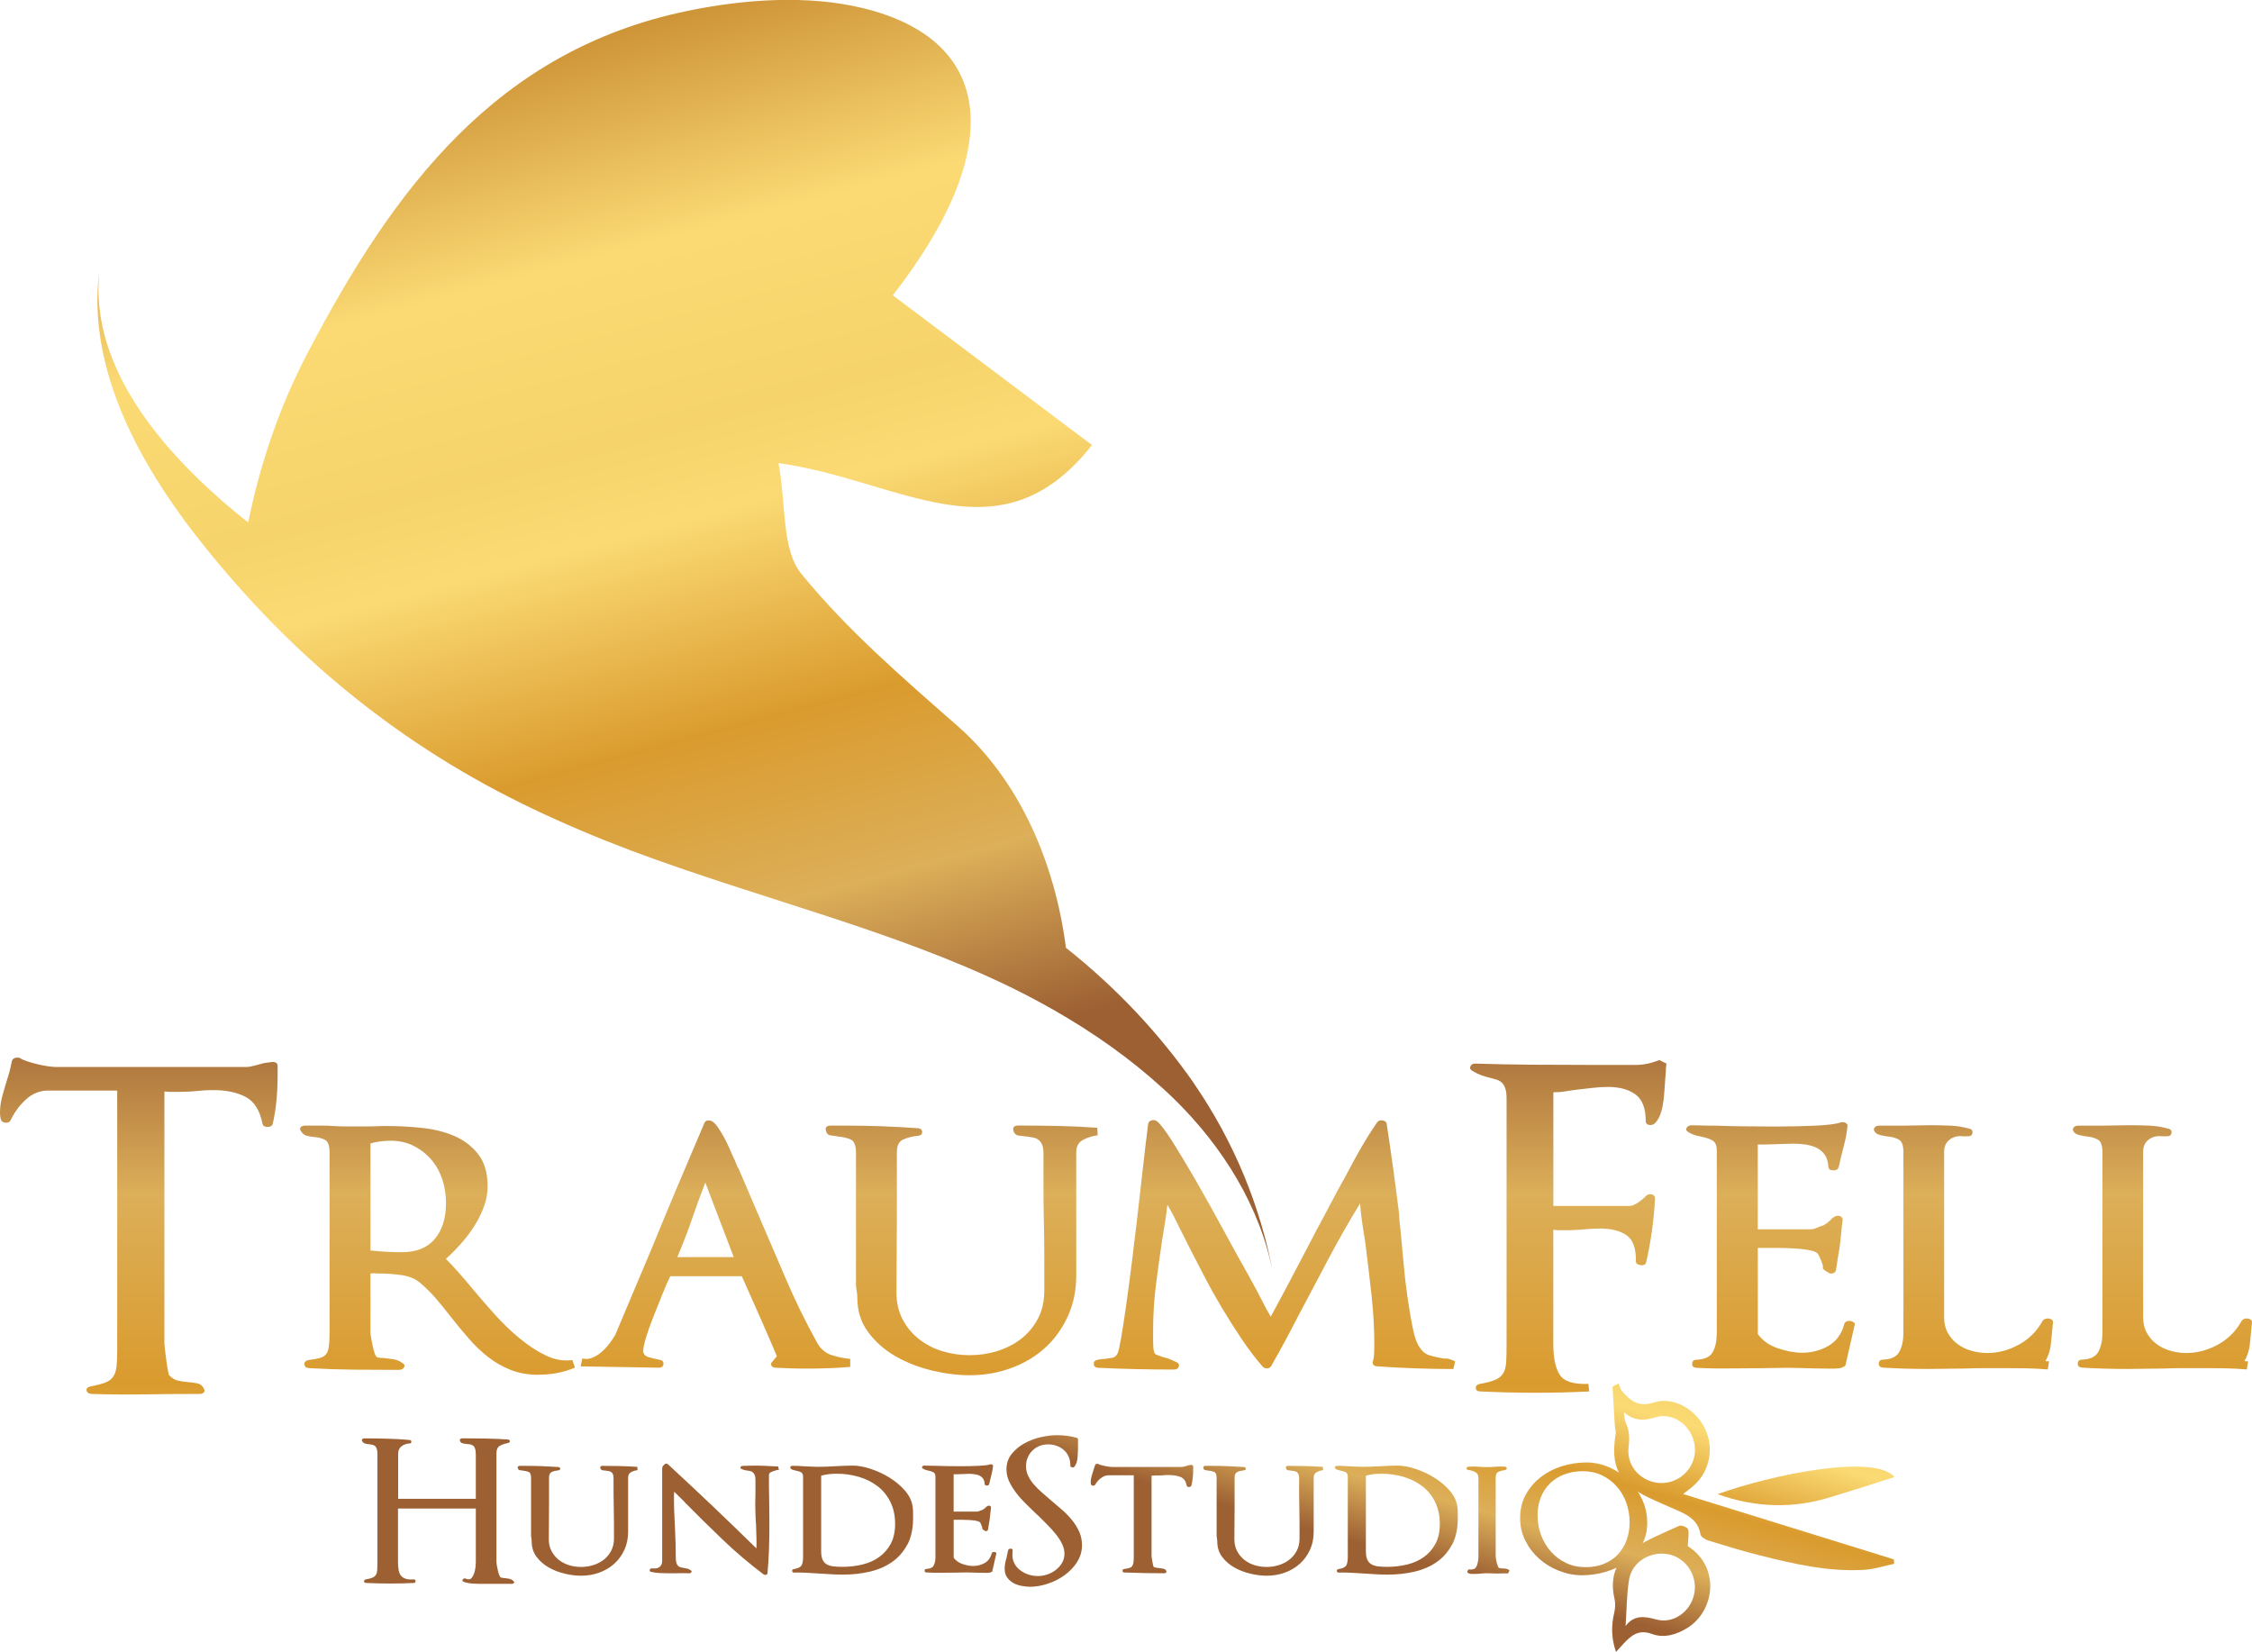 <?xml version="1.0" encoding="UTF-8"?><svg id="Layer_1" xmlns="http://www.w3.org/2000/svg" xmlns:xlink="http://www.w3.org/1999/xlink" viewBox="0 0 423.68 310.81"><defs><linearGradient id="linear-gradient" x1="348.7" y1="211.66" x2="320.88" y2="309.01" gradientUnits="userSpaceOnUse"><stop offset="0" stop-color="#bf8033"/><stop offset=".06" stop-color="#ac6f30"/><stop offset=".14" stop-color="#bb8845"/><stop offset=".28" stop-color="#c88b30"/><stop offset=".44" stop-color="#fbda74"/><stop offset=".56" stop-color="#f6d46b"/><stop offset=".62" stop-color="#fbda74"/><stop offset=".76" stop-color="#da9b2e"/><stop offset=".88" stop-color="#dcaf59"/><stop offset="1" stop-color="#9d6033"/></linearGradient><linearGradient id="linear-gradient-2" x1="338.23" y1="208.67" x2="310.42" y2="306.02" xlink:href="#linear-gradient"/><linearGradient id="linear-gradient-3" x1="358.38" y1="214.42" x2="330.56" y2="311.78" xlink:href="#linear-gradient"/><linearGradient id="linear-gradient-4" x1="121.68" y1="146.8" x2="93.87" y2="244.15" xlink:href="#linear-gradient"/><linearGradient id="linear-gradient-5" x1="144.75" y1="153.39" x2="116.93" y2="250.74" xlink:href="#linear-gradient"/><linearGradient id="linear-gradient-6" x1="170.28" y1="160.68" x2="142.47" y2="258.04" xlink:href="#linear-gradient"/><linearGradient id="linear-gradient-7" x1="192.95" y1="167.16" x2="165.13" y2="264.51" xlink:href="#linear-gradient"/><linearGradient id="linear-gradient-8" x1="212.37" y1="172.71" x2="184.55" y2="270.06" xlink:href="#linear-gradient"/><linearGradient id="linear-gradient-9" x1="226.98" y1="176.88" x2="199.16" y2="274.24" xlink:href="#linear-gradient"/><linearGradient id="linear-gradient-10" x1="242.52" y1="181.32" x2="214.7" y2="278.68" xlink:href="#linear-gradient"/><linearGradient id="linear-gradient-11" x1="263.99" y1="187.46" x2="236.18" y2="284.81" xlink:href="#linear-gradient"/><linearGradient id="linear-gradient-12" x1="287.7" y1="194.23" x2="259.88" y2="291.58" xlink:href="#linear-gradient"/><linearGradient id="linear-gradient-13" x1="304.73" y1="199.1" x2="276.91" y2="296.45" xlink:href="#linear-gradient"/><linearGradient id="linear-gradient-14" x1="321.4" y1="203.86" x2="293.58" y2="301.21" xlink:href="#linear-gradient"/><linearGradient id="linear-gradient-15" x1="26.11" y1="486.4" x2="26.11" y2="188.88" gradientUnits="userSpaceOnUse"><stop offset="0" stop-color="#bf8033"/><stop offset=".06" stop-color="#ac6f30"/><stop offset=".14" stop-color="#fbda74"/><stop offset=".28" stop-color="#c88b30"/><stop offset=".44" stop-color="#fbda74"/><stop offset=".56" stop-color="#f6d46b"/><stop offset=".62" stop-color="#fbda74"/><stop offset=".76" stop-color="#da9b2e"/><stop offset=".88" stop-color="#dcaf59"/><stop offset="1" stop-color="#9d6033"/></linearGradient><linearGradient id="linear-gradient-16" x1="82.34" y1="486.4" x2="82.34" y2="188.88" xlink:href="#linear-gradient"/><linearGradient id="linear-gradient-17" x1="134.58" y1="486.4" x2="134.58" y2="188.88" xlink:href="#linear-gradient"/><linearGradient id="linear-gradient-18" x1="180.91" y1="486.4" x2="180.91" y2="188.88" xlink:href="#linear-gradient"/><linearGradient id="linear-gradient-19" x1="239.77" y1="486.4" x2="239.77" y2="188.88" gradientUnits="userSpaceOnUse"><stop offset="0" stop-color="#bf8033"/><stop offset=".06" stop-color="#ac6f30"/><stop offset=".09" stop-color="#b3793a"/><stop offset=".14" stop-color="#bb8845"/><stop offset=".28" stop-color="#c88b30"/><stop offset=".44" stop-color="#fbda74"/><stop offset=".56" stop-color="#f6d46b"/><stop offset=".62" stop-color="#fbda74"/><stop offset=".76" stop-color="#da9b2e"/><stop offset=".88" stop-color="#dcaf59"/><stop offset="1" stop-color="#9d6033"/></linearGradient><linearGradient id="linear-gradient-20" x1="295.07" y1="486.4" x2="295.07" y2="188.88" xlink:href="#linear-gradient"/><linearGradient id="linear-gradient-21" x1="333.07" y1="486.4" x2="333.07" y2="188.88" xlink:href="#linear-gradient"/><linearGradient id="linear-gradient-22" x1="369.39" y1="486.4" x2="369.39" y2="188.88" xlink:href="#linear-gradient"/><linearGradient id="linear-gradient-23" x1="406.83" y1="486.4" x2="406.83" y2="188.88" xlink:href="#linear-gradient"/><linearGradient id="linear-gradient-24" x1="73.2" y1="-71.62" x2="147.22" y2="205.58" xlink:href="#linear-gradient"/></defs><path d="M356.37,294.21c-1.88.4-3.74,1.03-5.64,1.14-6.77.41-13.32-1.12-19.82-2.76-3.21-.81-6.38-1.78-9.54-2.76-.57-.18-1.39-.7-1.46-1.16-.37-2.37-2.01-3.45-3.93-4.32-1.92-.87-3.89-1.66-5.79-2.58-5.64-2.7-7.23-5.83-6.22-12.03.08-.52-.13-1.07-.17-1.62-.15-2.41-.29-4.83-.43-7.24.38-.2.75-.4,1.13-.59.23.5.35,1.1.7,1.5,1.57,1.78,3.06,3,5.94,2.08,3.69-1.19,7.86,1.28,9.61,4.87,1.76,3.61.95,7.98-2,10.67-.56.51-1.19.96-2.09,1.68,13.39,4.15,26.51,8.22,39.64,12.29.02.28.03.56.05.83ZM305.5,265.67c.11.67.09,1.4.37,2,.7,1.51.73,2.97.52,4.63-.45,3.67,2.58,6.75,6.25,6.72,3.67-.03,6.57-3.21,6.22-6.82-.36-3.75-3.9-6.64-7.48-5.53-2.32.72-4.02.6-5.89-1Z" style="fill:url(#linear-gradient);"/><path d="M317.54,290.9c6.22,3.99,5,12.21-.05,15.36-2.08,1.3-4.44,1.99-6.67,1.17-2.46-.91-3.83.18-5.27,1.7-.43.45-.84.93-1.52,1.67-.9-2.58-.91-4.91-.35-7.32.2-.84.27-1.8.08-2.63-.95-3.97.2-7.27,3.5-9.45,2.68-1.77,5.72-3,8.67-4.33.4-.18,1.55.29,1.65.66.23.81.01,1.75-.05,3.16ZM305.84,305.9c1.52-1.98,3.35-1.89,5.67-1.23,3.31.95,6.56-1.46,7.23-4.79.69-3.43-1.51-6.81-4.89-7.46-3.34-.65-6.82,1.44-7.36,4.75-.46,2.81-.45,5.69-.66,8.73Z" style="fill:url(#linear-gradient-2);"/><path d="M323.13,281.12c9.91-3.62,29.56-7.7,33.29-3.22-2.19.7-4.31,1.37-6.43,2.04-1.88.59-3.77,1.17-5.65,1.75q-10.49,3.26-21.21-.58Z" style="fill:url(#linear-gradient-3);"/><path d="M96.68,297.82c-.07.11-.21.17-.4.17h-6.07c-.34,0-.71-.01-1.1-.04-.39-.02-.76-.07-1.1-.13s-.61-.14-.81-.24c-.22-.1-.26-.24-.13-.42.13-.18.3-.24.5-.17.24.1.44.15.59.15.27,0,.49-.12.66-.37s.31-.54.42-.88c.11-.34.18-.69.22-1.05.04-.36.06-.66.06-.9v-10.12h-14.64v10.01c0,.59.04,1.1.11,1.53.08.43.22.78.42,1.05s.5.47.88.61c.38.13.87.18,1.49.13.24-.02.38.08.4.3.03.22-.08.34-.33.37-1.47.08-2.96.11-4.45.11s-3.07-.04-4.56-.11c-.22-.02-.34-.13-.35-.31-.01-.19.09-.3.31-.35.54-.09.96-.21,1.25-.33s.52-.29.66-.52c.15-.22.23-.52.26-.88.02-.37.04-.86.04-1.47v-20.39c0-.42-.04-.75-.13-1-.08-.24-.2-.42-.35-.53s-.31-.19-.5-.22c-.18-.04-.36-.07-.53-.09-.35-.03-.63-.08-.87-.15-.24-.08-.4-.24-.5-.48-.08-.12-.07-.23.02-.33.09-.1.22-.15.39-.15,1.45,0,2.88.02,4.29.06,1.41.04,2.83.11,4.25.24.22.02.32.14.31.35-.01.21-.13.31-.35.31-.56.02-1.06.2-1.49.52-.43.32-.64.8-.64,1.43v8.46h14.61v-8.43c0-.42-.06-.79-.18-1.12-.12-.33-.37-.55-.74-.65-.15-.05-.28-.07-.4-.07-.37-.03-.73-.08-1.08-.15-.36-.08-.56-.27-.61-.59-.03-.1.01-.18.11-.26.1-.07.21-.11.33-.11,1.45,0,2.89.01,4.33.04,1.43.03,2.86.08,4.29.18.22.03.34.13.35.31s-.09.3-.31.35c-.64.12-1.17.3-1.58.54-.42.23-.63.73-.63,1.49v20.31c0,.12.02.34.07.64s.11.63.19.96c.07.33.16.63.26.9.1.27.2.42.29.44.05.05.17.08.35.09s.34.03.46.06c.27.02.55.07.83.13.28.06.53.2.75.42.15.12.18.24.11.35Z" style="fill:url(#linear-gradient-4);"/><path d="M118.74,276.97c-.38.2-.57.54-.57,1.03v10.19c0,1.25-.24,2.39-.7,3.4-.47,1.02-1.1,1.89-1.9,2.61-.8.72-1.74,1.28-2.81,1.67-1.08.39-2.22.59-3.42.59-.98,0-2.02-.13-3.11-.39-1.09-.26-2.1-.65-3.02-1.18-.92-.53-1.68-1.19-2.28-2s-.9-1.77-.9-2.87v.04c0-.22-.02-.43-.06-.63-.04-.2-.06-.37-.06-.51v-10.89c0-.61-.15-.98-.46-1.1-.31-.12-.61-.2-.9-.22-.29-.05-.55-.08-.75-.11-.21-.02-.34-.17-.39-.44-.05-.24.1-.37.44-.37h1.14c2.01,0,4.03.08,6.07.22.22.02.33.13.33.33,0,.17-.11.27-.33.29-.49.05-.91.15-1.25.31s-.52.51-.52,1.05v5.77c0,.98,0,1.96-.02,2.93s-.02,1.93-.02,2.89c0,.86.17,1.61.52,2.26s.8,1.19,1.36,1.64c.56.44,1.21.77,1.93,1,.72.22,1.48.33,2.26.33s1.55-.11,2.3-.35c.75-.23,1.41-.57,1.99-1.03.57-.45,1.03-1.01,1.38-1.67s.52-1.44.52-2.32v-2.83c0-.96-.01-1.91-.04-2.87-.03-.93-.04-1.88-.04-2.83v-2.87c0-.29-.05-.53-.13-.7-.08-.17-.19-.3-.31-.39-.12-.08-.26-.14-.42-.16-.16-.03-.31-.05-.46-.08-.27-.02-.52-.06-.75-.09-.24-.04-.38-.19-.42-.46-.05-.24.1-.37.44-.37,1.1,0,2.2.01,3.28.04,1.08.03,2.16.08,3.24.15l.04.62c-.42.05-.82.17-1.2.37Z" style="fill:url(#linear-gradient-5);"/><path d="M146.5,276.53c-.22.02-.4.06-.55.11h.04c-.3.08-.59.17-.88.3-.29.12-.44.32-.44.59v2.32c0,.74.01,1.49.04,2.25,0,.71,0,1.49.02,2.34,0,.85.02,1.61.02,2.3,0,1.57-.02,3.12-.07,4.65-.05,1.53-.15,3.08-.29,4.62-.03.15-.11.24-.26.28-.15.04-.29.02-.44-.06-2.75-2.06-5.34-4.26-7.78-6.61-2.44-2.34-4.84-4.7-7.19-7.08h.04l-1.92-1.88c-.02.22-.04.44-.04.66v.7c0,.93.02,1.85.06,2.76s.08,1.83.13,2.76c.05.91.08,1.81.11,2.72.03.91.04,1.83.04,2.76,0,.42.04.75.11,1.01.08.26.18.45.31.57.14.12.28.21.44.26.16.05.32.08.5.11.22.05.45.09.7.13s.48.14.7.31c.2.1.26.22.19.37-.08.15-.22.22-.44.22-.42-.02-.85-.03-1.29-.02-.44.01-.87.02-1.29.02h-1.29c-.56,0-1.12-.01-1.67-.04-.55-.03-1.09-.1-1.6-.22-.22-.05-.31-.17-.27-.37.04-.2.16-.29.39-.29h.44c.42.05.77-.06,1.07-.31s.44-.63.44-1.12v-17.37c0-.2.06-.36.18-.5.12-.14.24-.25.37-.35.07-.05.16-.07.27-.05.11,0,.19.04.24.09,2.82,2.6,5.62,5.22,8.39,7.85,2.77,2.64,5.53,5.31,8.28,8,.03-.76.03-1.5,0-2.23-.02-.72-.05-1.47-.07-2.23-.05-.61-.09-1.26-.11-1.95-.03-.69-.04-1.34-.04-1.95,0-.39,0-.77.02-1.14s.02-.75.02-1.14v-2.24c0-.39-.05-.71-.15-.94-.1-.23-.22-.4-.37-.51-.15-.11-.31-.19-.48-.22-.17-.04-.34-.07-.51-.09-.47-.05-.85-.16-1.14-.33-.17-.07-.22-.18-.15-.33s.21-.22.4-.22l1.33-.04c.91-.03,1.8-.02,2.69.02.88.04,1.77.08,2.65.13l.15.63Z" style="fill:url(#linear-gradient-6);"/><path d="M170.68,290.62c-.71,1.35-1.67,2.44-2.87,3.27-1.2.84-2.6,1.44-4.19,1.81-1.6.37-3.26.55-5,.55-.71,0-1.43-.02-2.15-.06-.72-.04-1.44-.08-2.15-.13-.79-.05-1.61-.1-2.46-.15-.86-.05-1.67-.06-2.43-.04-.25,0-.38-.1-.4-.29-.03-.2.08-.32.33-.37.73-.12,1.21-.34,1.42-.66.21-.32.31-.89.31-1.73v-14.94c0-.49-.15-.8-.44-.92-.3-.12-.59-.21-.88-.26-.22-.05-.44-.1-.64-.17-.21-.06-.35-.16-.42-.31-.05-.12-.04-.23.04-.31.08-.09.2-.13.37-.13.34,0,.68,0,1.01.02.33.01.67.03,1.01.06.44.02.91.05,1.4.07.49.03.95.04,1.36.04,1.05,0,2.12-.04,3.2-.11.52-.03,1.07-.05,1.67-.08.6-.02,1.16-.04,1.67-.04.98,0,2.1.2,3.35.61s2.44.96,3.57,1.66c1.13.7,2.11,1.53,2.93,2.48.82.96,1.29,1.97,1.42,3.06.05.34.07.7.07,1.07v1.03c0,1.97-.36,3.62-1.07,4.97ZM167.5,282.55c-.6-1.19-1.4-2.17-2.41-2.94s-2.17-1.35-3.5-1.75c-1.33-.39-2.71-.59-4.16-.59-.49,0-.98.03-1.47.08s-.98.15-1.47.29v14.2c0,.69.09,1.23.28,1.62.18.39.45.69.81.88s.78.32,1.27.37c.49.05,1.04.08,1.66.08,1.3,0,2.55-.15,3.75-.44,1.2-.29,2.26-.77,3.16-1.42s1.63-1.49,2.17-2.5c.54-1.02.81-2.26.81-3.73,0-1.57-.3-2.95-.9-4.14Z" style="fill:url(#linear-gradient-7);"/><path d="M186.62,295.7l-.29.15c-.15.05-.43.07-.85.07s-.87,0-1.34-.02c-.48-.01-.93-.03-1.36-.04-.43-.01-.73-.02-.9-.02-.39,0-.78,0-1.18.02-.39,0-.78.02-1.18.02-.88,0-1.77,0-2.65.02-.88.01-1.75,0-2.61-.06-.22-.03-.33-.14-.31-.35s.13-.31.35-.31c.69-.02,1.14-.24,1.36-.64s.33-.94.33-1.6v-15.09c0-.41-.12-.69-.35-.83-.23-.13-.48-.23-.75-.28-.2-.05-.4-.1-.61-.15s-.41-.13-.61-.26c-.2-.1-.26-.22-.18-.37.08-.15.22-.22.44-.22s.51,0,.87.02c.36,0,.75.02,1.2.02.71.03,1.48.04,2.32.06.83.01,1.68.02,2.54.02,1.22,0,2.34-.03,3.35-.08s1.68-.13,2.02-.26c.17-.05.32-.04.44.04.12.07.17.17.15.29-.05.47-.12.89-.22,1.29-.1.39-.2.79-.29,1.18-.05.17-.08.33-.11.48-.02.15-.06.29-.11.44-.05.17-.2.26-.44.26s-.38-.1-.4-.29c-.03-.42-.12-.75-.29-1-.17-.24-.39-.43-.66-.57-.27-.13-.58-.23-.92-.27s-.69-.08-1.03-.08c-.2,0-.39,0-.57.02-.19.01-.38.02-.57.02-.17,0-.36,0-.55.02-.2.01-.39.02-.59.02h-.66v7.03h4.41c.12,0,.28-.04.48-.13.2-.09.4-.17.63-.24h-.04c.2-.1.38-.23.54-.4.16-.17.31-.28.46-.33.17-.05.31-.03.42.06.11.08.15.19.13.31-.05.32-.09.7-.13,1.14-.04.44-.08.82-.13,1.14-.05.3-.1.59-.15.88s-.1.61-.15.96c-.03.12-.11.21-.26.26s-.28.03-.4-.08c-.29-.17-.44-.29-.42-.35.01-.06,0-.15-.02-.27-.08-.22-.16-.43-.24-.63s-.16-.32-.24-.37c-.12-.09-.37-.18-.73-.24-.37-.06-.78-.1-1.23-.13-.45-.03-.9-.04-1.34-.04h-1.58v7.14c.39.54.94.93,1.66,1.18s1.38.37,2.02.37c.78,0,1.51-.19,2.17-.57.66-.38,1.1-1,1.33-1.86.02-.08.08-.13.18-.17s.2-.05.29-.04.19.05.28.11.12.13.09.2l-.77,3.39Z" style="fill:url(#linear-gradient-8);"/><path d="M202.64,293.9c-.63.96-1.42,1.78-2.37,2.47-.96.69-2.01,1.22-3.17,1.6-1.15.38-2.26.57-3.31.57-.51,0-1.05-.06-1.62-.17-.56-.11-1.08-.29-1.54-.55s-.85-.61-1.16-1.05c-.31-.44-.46-.98-.46-1.62,0-.39.04-.76.11-1.1.07-.35.16-.69.26-1.03.05-.27.1-.52.15-.75.05-.24.1-.45.15-.64.02-.1.08-.17.17-.2.08-.04.18-.06.27-.06.12,0,.22.02.29.07.08.05.11.12.11.22l-.04.59c-.05.66.06,1.26.31,1.79s.62.98,1.08,1.34c.47.37,1,.65,1.58.85s1.2.29,1.84.29c.56,0,1.14-.1,1.73-.29.59-.2,1.12-.48,1.6-.85.48-.37.87-.81,1.18-1.32.3-.52.46-1.09.46-1.73s-.15-1.23-.44-1.84-.68-1.22-1.16-1.82c-.48-.6-1.03-1.21-1.64-1.82-.61-.61-1.24-1.24-1.88-1.88v.04c-.71-.69-1.42-1.37-2.12-2.06-.7-.69-1.32-1.38-1.86-2.1s-.98-1.43-1.31-2.15c-.33-.72-.5-1.47-.5-2.23,0-1.13.32-2.1.97-2.91.65-.81,1.46-1.48,2.41-2.01.96-.53,1.99-.91,3.09-1.16s2.12-.37,3.05-.37c1.3,0,2.52.16,3.64.48.2.05.3.16.3.33v1.33c0,.66-.03,1.34-.08,2.04s-.24,1.28-.59,1.75c-.12.12-.28.16-.48.11s-.29-.16-.29-.33c0-.61-.1-1.17-.31-1.66-.21-.49-.51-.91-.9-1.25s-.84-.61-1.34-.79c-.51-.19-1.05-.28-1.64-.28s-1.1.1-1.6.29c-.5.2-.94.48-1.32.85-.38.37-.68.8-.9,1.31-.22.5-.33,1.06-.33,1.67s.13,1.24.4,1.8.63,1.11,1.09,1.64c.45.53.97,1.03,1.54,1.53.58.49,1.16.99,1.75,1.51.71.59,1.41,1.19,2.1,1.8s1.3,1.26,1.84,1.93c.54.68.97,1.39,1.31,2.15.33.76.5,1.58.5,2.47,0,1.18-.31,2.24-.94,3.2Z" style="fill:url(#linear-gradient-9);"/><path d="M224.11,279.51c-.05.17-.2.26-.44.26-.22,0-.36-.09-.4-.26-.17-.86-.57-1.4-1.19-1.64-.63-.23-1.33-.35-2.12-.35h-.59c-.2,0-.4.01-.63.04-.22.03-.45.04-.7.04h-.73c-.2,0-.31,0-.35.04-.04.02-.14.01-.31-.04v15.23c0,.07.02.21.06.42s.07.43.11.66c.04.24.08.44.13.63.05.18.1.29.15.31h.04c.1.05.25.08.46.11.21.03.39.05.54.08.27.02.52.06.75.11.23.05.4.17.5.37.08.12.08.24,0,.33-.07.1-.21.15-.4.15-1.25,0-2.5-.01-3.73-.04-1.24-.03-2.48-.06-3.73-.11-.22,0-.34-.1-.35-.29-.01-.2.09-.32.31-.37.37-.05.68-.1.92-.17.24-.06.43-.16.55-.31.12-.15.21-.35.26-.61.05-.25.08-.61.08-1.05v-15.49h-4.67c-.54,0-1.03.17-1.49.52-.46.34-.82.76-1.09,1.25-.1.15-.24.21-.44.19-.2-.03-.32-.11-.37-.26-.03-.08-.04-.24-.04-.48,0-.32.06-.69.18-1.1s.24-.81.37-1.18c.05-.12.09-.26.13-.4.04-.15.08-.29.13-.44.05-.12.13-.2.26-.24.12-.04.24-.03.37.02.1.08.26.14.5.2.23.06.47.12.71.17s.49.09.72.13c.24.04.42.06.57.06h13.14c.12,0,.28-.03.48-.08l.59-.15h-.04c.08-.05.17-.08.29-.09s.26-.03.4-.06c.32-.05.48.06.48.33v.59c0,1.01-.11,2-.33,2.98Z" style="fill:url(#linear-gradient-10);"/><path d="M247.72,276.97c-.38.2-.57.54-.57,1.03v10.19c0,1.25-.23,2.39-.7,3.4-.47,1.02-1.1,1.89-1.9,2.61-.8.72-1.74,1.28-2.81,1.67-1.08.39-2.22.59-3.42.59-.98,0-2.02-.13-3.11-.39-1.09-.26-2.1-.65-3.02-1.18-.92-.53-1.68-1.19-2.28-2s-.9-1.77-.9-2.87v.04c0-.22-.02-.43-.06-.63-.04-.2-.06-.37-.06-.51v-10.89c0-.61-.15-.98-.46-1.1-.31-.12-.61-.2-.9-.22-.29-.05-.55-.08-.75-.11-.21-.02-.34-.17-.39-.44-.05-.24.1-.37.44-.37h1.14c2.01,0,4.03.08,6.07.22.22.02.33.13.33.33,0,.17-.11.27-.33.29-.49.05-.91.15-1.25.31s-.52.51-.52,1.05v5.77c0,.98,0,1.96-.02,2.93s-.02,1.93-.02,2.89c0,.86.17,1.61.52,2.26s.8,1.19,1.36,1.64c.56.44,1.21.77,1.93,1,.72.22,1.48.33,2.26.33s1.55-.11,2.3-.35c.75-.23,1.41-.57,1.99-1.03.57-.45,1.03-1.01,1.38-1.67s.52-1.44.52-2.32v-2.83c0-.96-.01-1.91-.04-2.87-.03-.93-.04-1.88-.04-2.83v-2.87c0-.29-.05-.53-.13-.7-.08-.17-.19-.3-.31-.39-.12-.08-.26-.14-.42-.16-.16-.03-.31-.05-.46-.08-.27-.02-.52-.06-.75-.09-.24-.04-.38-.19-.42-.46-.05-.24.1-.37.44-.37,1.1,0,2.2.01,3.28.04,1.08.03,2.16.08,3.24.15l.04.62c-.42.05-.82.17-1.2.37Z" style="fill:url(#linear-gradient-11);"/><path d="M273.16,290.62c-.71,1.35-1.67,2.44-2.87,3.27-1.2.84-2.6,1.44-4.19,1.81-1.6.37-3.26.55-5,.55-.71,0-1.43-.02-2.15-.06-.72-.04-1.44-.08-2.15-.13-.79-.05-1.61-.1-2.46-.15-.86-.05-1.67-.06-2.43-.04-.25,0-.38-.1-.4-.29-.03-.2.08-.32.33-.37.73-.12,1.21-.34,1.42-.66.21-.32.31-.89.31-1.73v-14.94c0-.49-.15-.8-.44-.92-.3-.12-.59-.21-.88-.26-.22-.05-.44-.1-.64-.17-.21-.06-.35-.16-.42-.31-.05-.12-.04-.23.04-.31.08-.09.2-.13.37-.13.34,0,.68,0,1.01.02.33.01.67.03,1.01.06.44.02.91.05,1.4.07.49.03.95.04,1.36.04,1.05,0,2.12-.04,3.2-.11.52-.03,1.07-.05,1.67-.08.6-.02,1.16-.04,1.67-.04.98,0,2.1.2,3.35.61s2.44.96,3.57,1.66c1.13.7,2.11,1.53,2.93,2.48.82.96,1.29,1.97,1.42,3.06.05.34.07.7.07,1.07v1.03c0,1.97-.36,3.62-1.07,4.97ZM269.98,282.55c-.6-1.19-1.4-2.17-2.41-2.94s-2.17-1.35-3.5-1.75c-1.33-.39-2.71-.59-4.16-.59-.49,0-.98.03-1.47.08s-.98.15-1.47.29v14.2c0,.69.09,1.23.28,1.62.18.39.45.69.81.88s.78.32,1.27.37c.49.05,1.04.08,1.66.08,1.3,0,2.55-.15,3.75-.44,1.2-.29,2.26-.77,3.16-1.42s1.63-1.49,2.17-2.5c.54-1.02.81-2.26.81-3.73,0-1.57-.3-2.95-.9-4.14Z" style="fill:url(#linear-gradient-12);"/><path d="M283.69,296.03c-.44-.02-.87-.02-1.31,0-.43.03-.88.03-1.34,0l-1.4-.04c-.2,0-.44.01-.73.04-.29.03-.61.05-.94.08-.33.02-.65.03-.96.02-.31,0-.55-.05-.72-.13-.22-.08-.28-.23-.18-.46.1-.23.26-.32.48-.27.12.05.23.05.31.02.09-.04.15-.06.2-.06.2,0,.36-.08.5-.24.13-.16.24-.36.31-.61.08-.24.13-.49.17-.73.04-.25.06-.47.06-.66v-14.98c0-.49-.2-.84-.61-1.05s-.83-.34-1.27-.39c-.24-.03-.36-.13-.35-.31s.14-.29.39-.31c.59-.05,1.18-.05,1.77,0,.59.05,1.16.08,1.73.08s1.12-.03,1.66-.08c.54-.05,1.09-.05,1.66,0,.22.03.34.12.35.29.01.17-.09.28-.31.33-.49.07-.91.18-1.25.33s-.52.52-.52,1.11v14.87c0,.1.02.24.06.44s.08.4.13.63c.05.22.11.43.19.62.07.2.13.33.18.4.08.03.19.05.33.08.15.02.28.04.4.04.27,0,.51.02.71.06.21.04.41.14.61.31l-.3.59Z" style="fill:url(#linear-gradient-13);"/><path d="M308.81,290.75c-.72,1.24-1.67,2.28-2.83,3.11-1.17.84-2.48,1.46-3.94,1.88s-2.92.63-4.4.63-2.91-.28-4.32-.83-2.66-1.31-3.73-2.26c-1.08-.96-1.95-2.09-2.61-3.4s-.99-2.73-.99-4.25c0-1.67.36-3.15,1.08-4.45.72-1.3,1.67-2.4,2.83-3.29,1.17-.89,2.49-1.58,3.98-2.04,1.48-.46,3-.7,4.54-.7s2.97.31,4.36.92c1.38.61,2.6,1.44,3.66,2.46,1.05,1.03,1.89,2.23,2.52,3.61.62,1.37.94,2.82.94,4.34,0,1.62-.36,3.05-1.08,4.29ZM305.97,282.73c-.43-1.17-1.03-2.19-1.81-3.07-.77-.88-1.7-1.58-2.79-2.1-1.09-.52-2.3-.77-3.63-.77-1.23,0-2.36.2-3.4.59-1.04.39-1.94.95-2.69,1.67-.75.72-1.33,1.59-1.75,2.61s-.63,2.17-.63,3.44.22,2.54.66,3.72c.44,1.18,1.06,2.21,1.86,3.11.8.9,1.75,1.61,2.85,2.13,1.1.53,2.33.79,3.68.79,1.25,0,2.38-.2,3.4-.61s1.89-.98,2.61-1.73c.72-.75,1.28-1.65,1.67-2.69.39-1.04.59-2.19.59-3.44s-.22-2.5-.64-3.66Z" style="fill:url(#linear-gradient-14);"/><path d="M52.02,206.98c-.14,1.53-.38,3.02-.71,4.47-.11.39-.44.58-1,.58-.5,0-.81-.19-.92-.58-.5-2.56-1.58-4.26-3.22-5.1-1.65-.84-3.64-1.25-5.97-1.25-.61,0-1.17.01-1.67.04-.5.03-1.03.07-1.59.13-.5.06-1.07.1-1.71.12-.64.03-1.18.04-1.63.04h-1.42c-.45,0-.87-.03-1.25-.08v47.47c0,.17.04.57.12,1.21.08.64.17,1.3.25,1.97.08.67.18,1.28.29,1.84.11.56.19.87.25.92.55.56,1.11.89,1.67,1,.55.11,1.08.2,1.59.25.78.06,1.45.14,2,.25.56.11.98.44,1.25,1,.17.28.17.52,0,.71-.17.2-.44.29-.84.29-3.4,0-6.78.03-10.15.08-3.37.05-6.76.03-10.15-.08-.56-.06-.87-.28-.92-.67-.06-.39.2-.64.75-.75,1.17-.22,2.09-.46,2.76-.71s1.17-.63,1.5-1.13c.33-.5.54-1.14.63-1.92.08-.78.12-1.84.12-3.18v-48.72h-12.95c-1.62,0-3.04.57-4.26,1.71-1.23,1.14-2.17,2.44-2.84,3.88-.17.34-.49.49-.96.46-.47-.03-.77-.24-.88-.63-.06-.22-.1-.43-.12-.63-.03-.19-.04-.43-.04-.71,0-1.01.17-2.1.5-3.3.33-1.19.7-2.41,1.08-3.63.17-.5.29-.98.38-1.42.08-.45.18-.89.29-1.34.11-.28.32-.46.63-.54.31-.08.6-.07.88.04.33.23.81.43,1.42.63.61.2,1.27.38,1.97.55.7.17,1.36.29,2,.38s1.13.12,1.46.12h35.77c.33,0,.76-.07,1.3-.21.53-.14,1.02-.26,1.46-.38.28-.11.6-.18.96-.21.36-.03.68-.07.96-.12.28-.06.54-.03.79.08.25.11.38.31.38.59v1.84c0,1.56-.07,3.1-.21,4.64Z" style="fill:url(#linear-gradient-15);"/><path d="M101.36,258.66c-1.95,0-3.71-.3-5.27-.92s-2.98-1.42-4.26-2.43c-1.28-1-2.48-2.14-3.59-3.42-1.12-1.28-2.2-2.59-3.26-3.93-.95-1.22-1.9-2.39-2.84-3.51-.95-1.11-1.95-2.12-3.01-3.01-.95-.84-2.16-1.35-3.64-1.55s-2.83-.29-4.05-.29c-.44,0-.74-.01-.87-.04-.14-.03-.43-.01-.88.04v11.03c0,.22.04.57.12,1.04.08.47.18.97.29,1.5.11.53.24,1.01.38,1.42.14.42.26.65.38.71.17.11.42.17.75.17.39,0,.72.03,1,.08.5.06,1.02.12,1.54.21s1.02.29,1.46.63c.45.22.59.5.42.84-.17.33-.5.5-1,.5-2.84,0-5.67-.01-8.48-.04-2.81-.03-5.64-.13-8.48-.29-.5-.06-.76-.29-.79-.71s.21-.68.71-.8c.89-.11,1.6-.24,2.13-.38.53-.14.93-.38,1.21-.71.28-.34.46-.82.54-1.46.08-.64.13-1.49.13-2.55v-33.93c0-1.34-.29-2.14-.88-2.42s-1.18-.45-1.8-.5-1.14-.14-1.59-.25c-.45-.11-.81-.39-1.09-.84-.22-.28-.25-.53-.08-.75.17-.22.47-.33.92-.33h3.18c.67,0,1.34.03,2,.08.89.06,1.73.08,2.51.08h4.26c.55,0,1.1-.01,1.63-.04.53-.03,1.1-.04,1.71-.04,2.06,0,4.22.11,6.48.34s4.3.72,6.14,1.5c1.84.78,3.36,1.92,4.55,3.43s1.8,3.54,1.8,6.1c0,1.28-.24,2.56-.71,3.84-.48,1.28-1.09,2.51-1.84,3.68-.75,1.17-1.59,2.27-2.51,3.3-.92,1.03-1.85,1.97-2.8,2.8.84.84,1.66,1.71,2.46,2.63.81.92,1.63,1.88,2.46,2.88,1.34,1.62,2.76,3.26,4.26,4.93s3.06,3.17,4.68,4.51,3.26,2.41,4.93,3.22c1.67.81,3.34,1.1,5.01.87l.5,1.42c-2.12.89-4.4,1.34-6.85,1.34ZM83.19,221.85c-.47-1.42-1.17-2.66-2.09-3.72-.92-1.06-2.02-1.91-3.3-2.55-1.28-.64-2.7-.96-4.26-.96-1.34,0-2.62.17-3.84.5v20.14c.95.11,1.94.2,2.97.25,1.03.06,2.02.08,2.96.08,2.73,0,4.79-.84,6.19-2.51,1.39-1.67,2.09-3.93,2.09-6.77,0-1.56-.24-3.05-.71-4.47Z" style="fill:url(#linear-gradient-16);"/><path d="M155.94,257.41c-1.34.06-2.7.08-4.1.08-1,0-1.98-.01-2.92-.04-.95-.03-1.92-.07-2.92-.12-.45,0-.74-.14-.88-.42-.14-.28-.04-.56.29-.84l.75-.92c-1.11-2.62-2.2-5.13-3.26-7.52s-2.17-4.9-3.34-7.52h-13.46c-.44.89-.95,2.03-1.5,3.43-.56,1.39-1.12,2.78-1.67,4.18-.56,1.39-1.02,2.69-1.38,3.88s-.54,2.05-.54,2.55c0,.61.36,1.02,1.09,1.21.72.2,1.36.35,1.92.46.56.06.82.32.8.79-.03.47-.32.71-.88.71l-14.71-.25.34-1.5c.55.17,1.14.14,1.75-.08.61-.22,1.2-.57,1.76-1.04.55-.47,1.07-1.02,1.54-1.63.47-.61.85-1.17,1.13-1.67,1.11-2.67,2.27-5.42,3.47-8.23s2.35-5.56,3.47-8.23c1.62-3.96,3.24-7.88,4.89-11.78,1.65-3.9,3.3-7.8,4.97-11.7.22-.39.64-.5,1.25-.33.39.17.78.53,1.17,1.09.39.56.78,1.18,1.17,1.88.39.7.75,1.43,1.09,2.21.34.78.64,1.48.92,2.09v-.08c.17.39.3.74.42,1.04.11.31.22.54.33.71v-.08l3.68,8.6c1.72,4.01,3.47,8.07,5.22,12.16,1.75,4.1,3.69,8.07,5.81,11.91.67,1.28,1.59,2.12,2.76,2.51,1.17.39,2.37.64,3.59.75v1.5c-1.34.11-2.67.2-4.01.25ZM132.7,222.47c-.95,2.45-1.8,4.78-2.55,6.98-.75,2.2-1.66,4.55-2.72,7.06h10.61l-5.35-14.04Z" style="fill:url(#linear-gradient-17);"/><path d="M203.78,214.45c-.87.45-1.3,1.22-1.3,2.34v23.15c0,2.84-.53,5.42-1.59,7.73s-2.49,4.29-4.3,5.93c-1.81,1.65-3.94,2.91-6.39,3.8s-5.04,1.34-7.77,1.34c-2.23,0-4.58-.29-7.06-.88s-4.76-1.48-6.85-2.67-3.82-2.72-5.18-4.55c-1.37-1.84-2.05-4.01-2.05-6.52v.08c0-.5-.04-.97-.13-1.42-.08-.44-.12-.84-.12-1.17v-24.74c0-1.39-.35-2.23-1.04-2.51-.7-.28-1.38-.44-2.05-.5-.67-.11-1.24-.2-1.71-.25s-.77-.39-.88-1c-.11-.56.22-.84,1-.84h2.59c4.57,0,9.16.17,13.79.5.5.06.75.31.75.75,0,.39-.25.61-.75.67-1.12.11-2.06.35-2.84.71s-1.17,1.16-1.17,2.38v13.12c0,2.23-.01,4.44-.04,6.64s-.04,4.39-.04,6.56c0,1.95.39,3.66,1.17,5.14s1.81,2.72,3.09,3.72c1.28,1,2.74,1.76,4.39,2.26,1.64.5,3.36.75,5.14.75s3.53-.26,5.22-.79c1.7-.53,3.21-1.31,4.51-2.34s2.35-2.3,3.13-3.8,1.17-3.26,1.17-5.27v-6.43c0-2.17-.03-4.34-.08-6.52-.06-2.12-.08-4.26-.08-6.43v-6.52c0-.67-.1-1.2-.29-1.59s-.43-.68-.71-.88c-.28-.2-.6-.32-.96-.38s-.71-.11-1.04-.17c-.61-.06-1.18-.13-1.71-.21-.53-.08-.85-.43-.96-1.04-.11-.56.22-.84,1-.84,2.51,0,4.99.03,7.44.08s4.9.17,7.35.34l.08,1.42c-.95.11-1.85.39-2.72.84Z" style="fill:url(#linear-gradient-18);"/><path d="M273.43,257.57c-4.79,0-9.55-.17-14.29-.5-.33,0-.58-.1-.75-.29-.17-.19-.2-.43-.08-.71.11-.39.18-.85.21-1.38.03-.53.04-1.07.04-1.63,0-3.01-.17-6.05-.5-9.11-.33-3.07-.7-6.13-1.08-9.19-.11-.95-.23-1.74-.34-2.38s-.21-1.25-.29-1.84c-.08-.58-.17-1.18-.25-1.8-.08-.61-.15-1.39-.21-2.34-2.12,3.45-4.11,6.95-5.98,10.49-1.87,3.54-3.75,7.09-5.64,10.65-.84,1.62-1.67,3.21-2.51,4.77s-1.7,3.12-2.59,4.68c-.17.28-.4.43-.71.46-.31.03-.6-.07-.88-.29-1.39-1.61-2.72-3.36-3.97-5.22-1.25-1.86-2.46-3.77-3.63-5.72-1.17-1.95-2.27-3.91-3.3-5.89-1.03-1.98-2.02-3.88-2.97-5.73-.45-.89-.82-1.64-1.13-2.26-.31-.61-.6-1.2-.88-1.75-.28-.56-.57-1.14-.87-1.76-.31-.61-.71-1.34-1.21-2.17-.11,1.12-.25,2.17-.42,3.18-.17,1-.33,2.03-.5,3.09-.45,2.9-.85,5.8-1.21,8.69-.37,2.9-.55,5.76-.55,8.61v1.34c0,.78.01,1.39.04,1.84.03.45.08.78.17,1.01.08.22.22.38.42.46.2.08.46.18.79.29.28.11.6.21.96.29.36.08,1.02.35,1.96.79.45.17.61.45.5.84s-.42.58-.92.58c-2.4,0-4.78-.03-7.14-.08-2.37-.05-4.75-.14-7.15-.25-.5-.06-.77-.29-.79-.71-.03-.42.21-.68.71-.79.45-.11.89-.17,1.34-.17.5-.06.97-.13,1.42-.21.44-.08.78-.35,1-.8.17-.33.39-1.31.67-2.92.28-1.61.58-3.59.92-5.93.33-2.34.68-4.95,1.04-7.81.36-2.87.71-5.72,1.04-8.57.33-2.84.64-5.54.92-8.11s.53-4.73.75-6.52c.11-.72.19-1.38.25-1.96.06-.59.11-1.04.17-1.38.05-.33.26-.55.63-.67.36-.11.71-.05,1.04.17.67.55,1.66,1.87,2.96,3.93s2.77,4.5,4.39,7.31,3.29,5.81,5.01,8.98,3.34,6.1,4.85,8.77c1.17,2.12,2.03,3.73,2.59,4.85.55,1.11,1.09,2.09,1.59,2.92,1.28-2.34,2.52-4.65,3.72-6.94s2.41-4.6,3.64-6.94c.84-1.62,1.68-3.22,2.55-4.81.86-1.59,1.71-3.19,2.55-4.81.28-.5.58-1.06.92-1.67.34-.61.64-1.17.92-1.67.84-1.62,1.73-3.24,2.67-4.89.95-1.64,1.98-3.27,3.09-4.89.28-.28.63-.38,1.04-.29.42.08.66.29.71.63.84,5.46,1.59,10.89,2.26,16.3.06.45.1.95.12,1.5.03.56.1,1.23.21,2,.17,1.73.35,3.72.55,5.98.19,2.26.44,4.47.75,6.64s.64,4.15,1,5.93.8,3.01,1.3,3.68c.5.78,1.1,1.28,1.8,1.5.7.22,1.38.39,2.05.5.44.11.82.16,1.13.13s.88.15,1.71.54l-.33,1.42Z" style="fill:url(#linear-gradient-19);"/><path d="M313.42,201.42c-.03.5-.07,1.03-.13,1.59-.06.78-.11,1.6-.17,2.46s-.15,1.68-.29,2.46c-.14.78-.35,1.49-.63,2.13-.28.64-.64,1.13-1.08,1.46-.39.17-.74.2-1.04.08-.31-.11-.46-.33-.46-.67,0-2.4-.64-4.07-1.92-5.01-1.28-.95-3.01-1.42-5.18-1.42-.95,0-1.9.06-2.84.17s-1.92.22-2.92.33c-.89.11-1.64.22-2.26.33-.61.11-1.36.17-2.26.17v21.39h14.37c.45,0,1-.24,1.67-.71s1.14-.88,1.42-1.21c.34-.28.7-.36,1.09-.25s.58.36.58.75c-.11,2.06-.31,4.09-.58,6.1-.28,2-.64,3.98-1.09,5.93-.06.23-.18.38-.38.46-.2.08-.4.11-.63.08s-.43-.1-.63-.21-.29-.28-.29-.5c.05-2.39-.52-4.02-1.71-4.89-1.2-.87-2.88-1.3-5.06-1.3-.5,0-1,.01-1.5.04-.5.03-1.03.07-1.59.12-.61.06-1.18.1-1.71.12-.53.03-1.1.04-1.71.04h-1.17c-.28,0-.64-.03-1.09-.08v21.39c0,2.67.4,4.64,1.21,5.89s2.6,1.82,5.39,1.71l.17,1.42c-3.34.17-6.71.25-10.11.25s-6.97-.08-10.36-.25c-.56,0-.85-.21-.88-.63-.03-.42.24-.68.79-.79,1.22-.22,2.17-.47,2.84-.75.67-.28,1.17-.68,1.5-1.21.34-.53.53-1.22.58-2.09.06-.86.08-1.96.08-3.3v-46.29c0-.84-.08-1.49-.25-1.97s-.39-.84-.67-1.09c-.28-.25-.6-.43-.96-.54s-.77-.22-1.21-.34c-.5-.11-1.03-.26-1.59-.46-.55-.2-1.11-.46-1.67-.8-.44-.22-.6-.51-.46-.87.14-.36.43-.55.87-.55,3.62.11,7.2.18,10.74.21,3.54.03,7.12.04,10.74.04h8.77c1.45,0,2.92-.31,4.43-.92l1.34.67c-.06.34-.1.75-.12,1.25Z" style="fill:url(#linear-gradient-20);"/><path d="M347.14,256.99l-.67.34c-.34.11-.98.17-1.92.17s-1.97-.01-3.05-.04c-1.08-.03-2.12-.06-3.09-.08-.98-.03-1.66-.04-2.05-.04-.89,0-1.78.01-2.67.04-.89.03-1.79.04-2.67.04-2.01,0-4.01.02-6.02.04-2,.03-3.98-.01-5.93-.12-.5-.06-.74-.32-.71-.8.03-.47.29-.71.79-.71,1.56-.06,2.59-.55,3.09-1.46.5-.92.75-2.13.75-3.64v-34.26c0-.95-.26-1.57-.79-1.88-.53-.3-1.1-.51-1.71-.63-.45-.11-.91-.22-1.38-.33-.48-.11-.93-.31-1.38-.58-.45-.22-.58-.5-.42-.84.17-.34.5-.5,1-.5s1.16.01,1.97.04c.81.03,1.71.04,2.72.04,1.62.06,3.37.1,5.27.12,1.89.03,3.82.04,5.76.04,2.78,0,5.32-.06,7.61-.17,2.28-.11,3.82-.31,4.6-.59.39-.11.72-.08,1,.08.28.17.39.39.33.67-.11,1.06-.28,2.03-.5,2.92-.23.89-.45,1.78-.67,2.67-.11.39-.2.75-.25,1.09-.06.33-.14.67-.25,1-.11.39-.44.58-1,.58s-.87-.22-.92-.67c-.06-.95-.28-1.7-.67-2.26-.39-.55-.89-.99-1.5-1.3-.61-.3-1.31-.51-2.09-.63-.78-.11-1.56-.17-2.34-.17-.45,0-.88.02-1.3.04-.42.03-.85.04-1.29.04-.39,0-.81.01-1.25.04-.45.03-.89.04-1.34.04h-1.5v15.96h10.03c.28,0,.64-.1,1.09-.29.44-.19.92-.38,1.42-.54h-.08c.44-.22.85-.53,1.21-.92.36-.39.71-.64,1.04-.75.39-.11.71-.07.96.12.25.2.35.43.29.71-.11.72-.21,1.59-.29,2.59-.08,1-.18,1.87-.29,2.59-.11.67-.23,1.34-.34,2.01-.11.67-.22,1.39-.33,2.17-.06.28-.25.47-.58.58-.34.11-.64.06-.92-.17-.67-.39-.99-.65-.96-.79.03-.14.01-.35-.04-.63-.17-.5-.35-.97-.55-1.42s-.38-.72-.54-.84c-.28-.22-.84-.4-1.67-.55-.84-.14-1.77-.24-2.8-.29s-2.05-.08-3.05-.08h-3.59v16.21c.89,1.22,2.14,2.12,3.76,2.67s3.15.84,4.6.84c1.78,0,3.43-.43,4.93-1.3,1.5-.86,2.51-2.27,3.01-4.22.06-.17.2-.29.42-.38s.45-.11.67-.08c.22.03.43.11.63.25.2.14.26.29.21.46l-1.76,7.69Z" style="fill:url(#linear-gradient-21);"/><path d="M386.2,249.18c-.03.14-.04.29-.04.46-.11,1.12-.22,2.22-.33,3.3-.11,1.08-.45,2.13-1,3.13.17.06.28.07.33.04.06-.03.17-.01.34.04l-.25,1.5c-1.28-.11-2.58-.18-3.89-.21-1.31-.03-2.6-.04-3.88-.04h-4.01c-1.28,0-2.59.03-3.93.08-1.12,0-2.26.01-3.43.04-1.17.03-2.31.04-3.42.04-2.9,0-5.71-.08-8.44-.25-.56-.06-.82-.32-.79-.8.03-.47.32-.71.88-.71,1.5-.06,2.51-.56,3.01-1.5.5-.95.75-2.14.75-3.59v-33.93c0-1.28-.29-2.08-.88-2.38-.58-.31-1.18-.49-1.8-.54-.5-.06-1.04-.15-1.63-.29-.58-.14-.96-.38-1.13-.71-.17-.28-.15-.53.04-.75.19-.22.49-.33.87-.33h4.68c.84,0,1.66-.01,2.46-.04s1.63-.04,2.46-.04c1.23,0,2.47.03,3.72.08s2.46.25,3.63.58c.45.11.64.38.58.79s-.33.63-.84.63h-1c-.95-.11-1.77.1-2.46.63-.7.53-1.04,1.3-1.04,2.3v31.17c0,1.11.24,2.09.71,2.92.47.84,1.08,1.53,1.84,2.09.75.56,1.62.98,2.59,1.25.98.28,1.97.42,2.97.42,2.06,0,4.05-.53,5.98-1.59,1.92-1.06,3.41-2.56,4.47-4.51.28-.33.67-.46,1.17-.38.5.08.75.32.75.71,0,.11-.01.24-.04.38Z" style="fill:url(#linear-gradient-22);"/><path d="M423.64,249.18c-.03.14-.04.29-.04.46-.11,1.12-.22,2.22-.33,3.3-.11,1.08-.45,2.13-1,3.13.17.06.28.07.33.04.06-.03.17-.01.34.04l-.25,1.5c-1.28-.11-2.58-.18-3.89-.21-1.31-.03-2.6-.04-3.88-.04h-4.01c-1.28,0-2.59.03-3.93.08-1.12,0-2.26.01-3.43.04-1.17.03-2.31.04-3.42.04-2.9,0-5.71-.08-8.44-.25-.56-.06-.82-.32-.79-.8.03-.47.32-.71.88-.71,1.5-.06,2.51-.56,3.01-1.5.5-.95.75-2.14.75-3.59v-33.93c0-1.28-.29-2.08-.88-2.38-.58-.31-1.18-.49-1.8-.54-.5-.06-1.04-.15-1.63-.29-.58-.14-.96-.38-1.13-.71-.17-.28-.15-.53.04-.75.19-.22.49-.33.87-.33h4.68c.84,0,1.66-.01,2.46-.04s1.63-.04,2.46-.04c1.23,0,2.47.03,3.72.08s2.46.25,3.63.58c.45.11.64.38.58.79s-.33.63-.84.63h-1c-.95-.11-1.77.1-2.46.63-.7.53-1.04,1.3-1.04,2.3v31.17c0,1.11.24,2.09.71,2.92.47.84,1.08,1.53,1.84,2.09.75.56,1.62.98,2.59,1.25.98.28,1.97.42,2.97.42,2.06,0,4.05-.53,5.98-1.59,1.92-1.06,3.41-2.56,4.47-4.51.28-.33.67-.46,1.17-.38.5.08.75.32.75.71,0,.11-.01.24-.04.38Z" style="fill:url(#linear-gradient-23);"/><path d="M224.68,203.9c-6.64-9.56-14.85-18.23-24.14-25.58-2.08-16.12-8.81-31.58-20.39-41.73-10.29-9.02-20.8-18.09-29.39-28.63-3.72-4.56-2.84-12.86-4.29-20.83,22.99,3.18,41.59,18.69,58.97-3.4-12.95-9.73-25.19-18.94-37.47-28.17,21.61-27.79,19-48.09-5.71-54.05-10.34-2.5-22.23-1.66-32.83.52-36.02,7.42-55.34,33.46-71.49,64.24-5.52,10.53-9.04,21.22-11.25,32.02-.79-.64-1.59-1.25-2.37-1.9-4.86-4.04-9.4-8.35-13.46-13.16-4.02-4.8-7.57-10.12-9.84-16.04-2-5.07-2.9-10.65-2.33-16.14-1.61,11.89,2.27,24.18,8.25,34.87,3.22,5.79,7.06,11.3,11.2,16.46,2.12,2.68,4.33,5.3,6.61,7.87,2.12,2.4,4.31,4.75,6.56,7.04,9.34,9.51,19.84,18.02,31.27,25.19,11.43,7.22,23.83,12.89,36.12,17.54,24.69,9.24,49.36,14.95,71.59,25.79,3.7,1.81,7.34,3.79,10.88,5.93,7.11,4.3,13.84,9.3,19.87,15.17,8.93,8.79,16.08,20.07,18.48,32.76-2.32-12.59-7.34-24.84-14.86-35.77Z" style="fill:url(#linear-gradient-24);"/></svg>